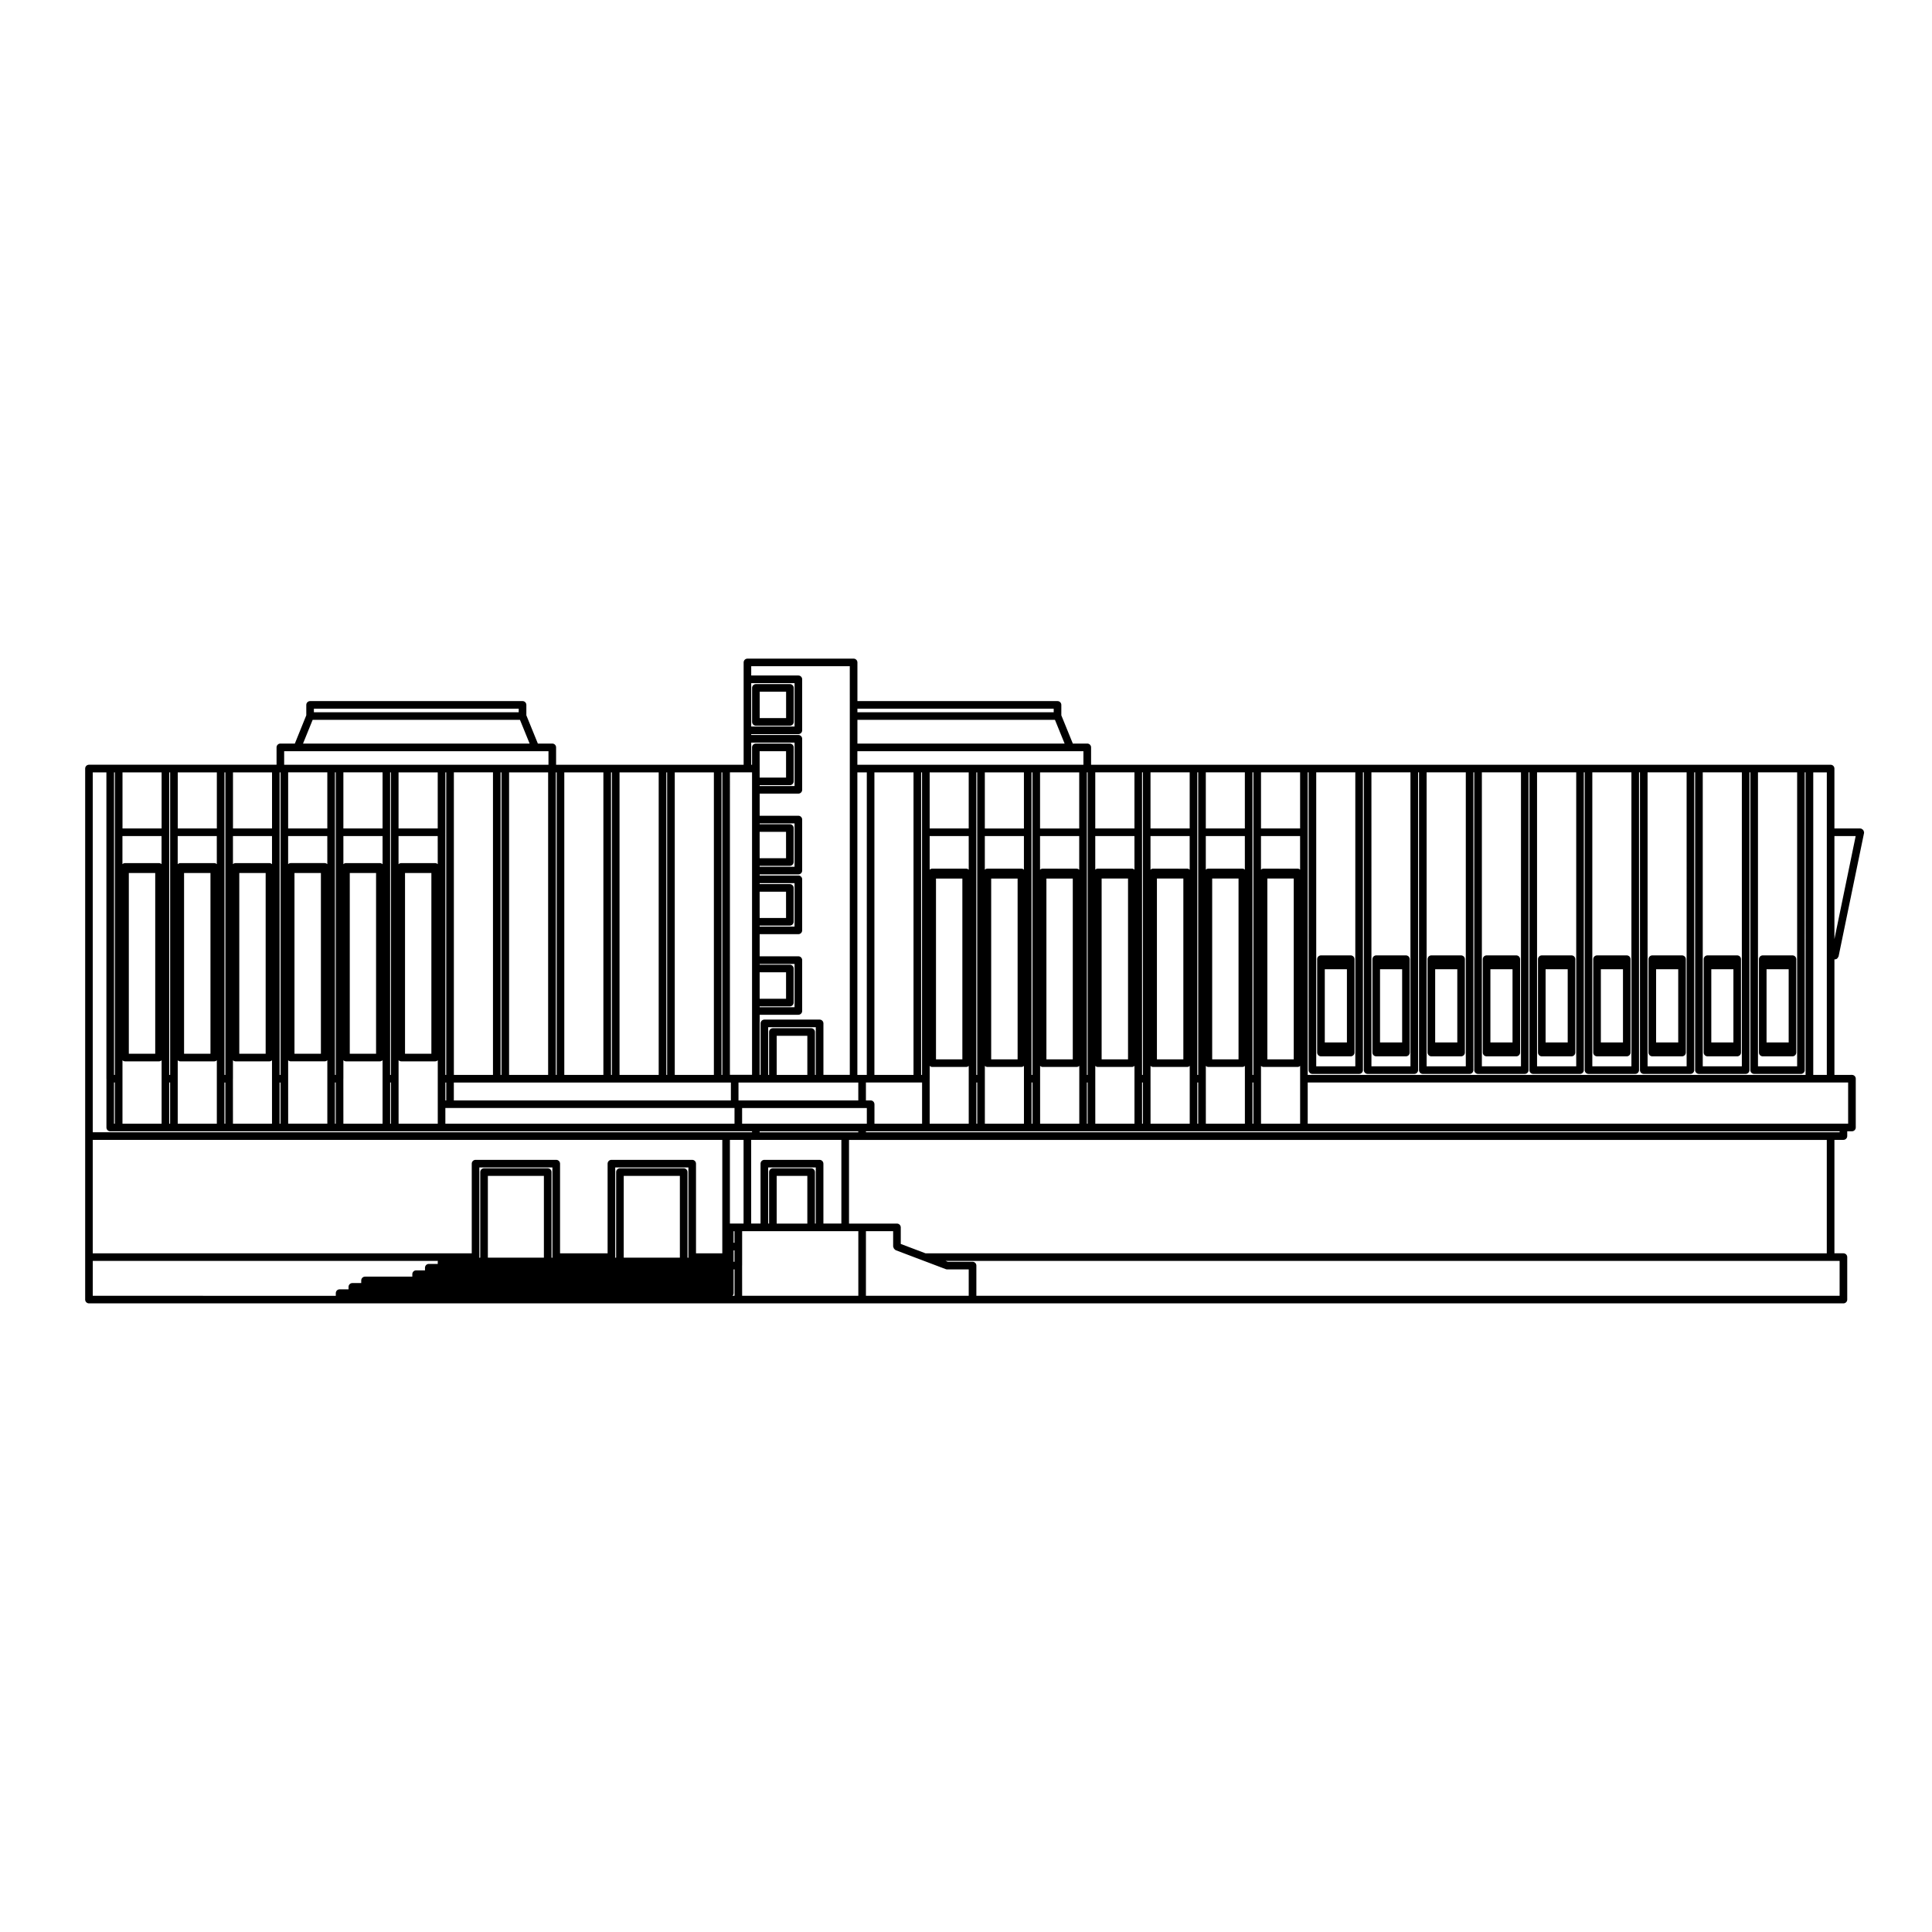 <?xml version="1.0" encoding="UTF-8"?>
<!-- Uploaded to: ICON Repo, www.svgrepo.com, Generator: ICON Repo Mixer Tools -->
<svg fill="#000000" width="800px" height="800px" version="1.1" viewBox="144 144 512 512" xmlns="http://www.w3.org/2000/svg">
 <g>
  <path d="m344.32 336.32h9.02c0.555 0 1.008-0.453 1.008-1.008v-9.012c0-0.555-0.453-1.008-1.008-1.008h-9.02c-0.555 0-1.008 0.453-1.008 1.008v9.012c0 0.555 0.449 1.008 1.008 1.008zm1.008-2.019v-6.996h6.996v6.996z"/>
  <path d="m596.5 423.94h7.879c0.551 0 1.004-0.453 1.004-1.008v-24.738c0-0.555-0.453-1.008-1.004-1.008h-7.879c-0.555 0-1.008 0.453-1.008 1.008v24.738c0 0.559 0.453 1.008 1.008 1.008zm6.871-23.078v19.398h-5.859v-19.398z"/>
  <path d="m611.15 423.94h7.875c0.555 0 1.008-0.453 1.008-1.008v-24.738c0-0.555-0.453-1.008-1.008-1.008h-7.875c-0.559 0-1.012 0.453-1.012 1.008v24.738c-0.004 0.559 0.449 1.008 1.012 1.008zm6.867-23.078v19.398h-5.863v-19.398z"/>
  <path d="m537.96 423.94h7.879c0.551 0 1.004-0.453 1.004-1.008v-24.738c0-0.555-0.453-1.008-1.004-1.008h-7.879c-0.559 0-1.012 0.453-1.012 1.008v24.738c0 0.559 0.453 1.008 1.012 1.008zm6.875-23.078v19.398h-5.863v-19.398z"/>
  <path d="m552.59 423.94h7.879c0.551 0 1.004-0.453 1.004-1.008v-24.738c0-0.555-0.453-1.008-1.004-1.008h-7.879c-0.555 0-1.008 0.453-1.008 1.008v24.738c-0.008 0.559 0.445 1.008 1.008 1.008zm6.867-23.078v19.398h-5.859v-19.398z"/>
  <path d="m581.88 423.94h7.875c0.555 0 1.008-0.453 1.008-1.008v-24.738c0-0.555-0.453-1.008-1.008-1.008h-7.875c-0.559 0-1.012 0.453-1.012 1.008v24.738c0 0.559 0.453 1.008 1.012 1.008zm6.867-23.078v19.398h-5.863v-19.398z"/>
  <path d="m523.32 423.94h7.879c0.559 0 1.012-0.453 1.012-1.008v-24.738c0-0.555-0.453-1.008-1.012-1.008h-7.879c-0.551 0-1.004 0.453-1.004 1.008v24.738c0.004 0.559 0.457 1.008 1.004 1.008zm6.879-23.078v19.398h-5.863v-19.398z"/>
  <path d="m567.23 423.94h7.875c0.559 0 1.012-0.453 1.012-1.008v-24.738c0-0.555-0.453-1.008-1.012-1.008h-7.875c-0.555 0-1.008 0.453-1.008 1.008v24.738c0 0.559 0.453 1.008 1.008 1.008zm6.875-23.078v19.398h-5.863v-19.398z"/>
  <path d="m508.71 423.94h7.879c0.555 0 1.008-0.453 1.008-1.008v-24.738c0-0.555-0.453-1.008-1.008-1.008h-7.879c-0.551 0-1.004 0.453-1.004 1.008v24.738c-0.004 0.559 0.449 1.008 1.004 1.008zm6.871-23.078v19.398h-5.859v-19.398z"/>
  <path d="m494.07 423.94h7.875c0.559 0 1.012-0.453 1.012-1.008v-24.738c0-0.555-0.453-1.008-1.012-1.008h-7.875c-0.555 0-1.008 0.453-1.008 1.008v24.738c0 0.559 0.453 1.008 1.008 1.008zm6.875-23.078v19.398h-5.863v-19.398z"/>
  <path d="m637.9 364.29c-0.039-0.125-0.059-0.242-0.141-0.344-0.082-0.102-0.188-0.141-0.309-0.207-0.09-0.051-0.141-0.145-0.242-0.168-0.039-0.004-0.07 0.023-0.105 0.023-0.035-0.004-0.059-0.047-0.102-0.047l-6.863 0.004v-15.875c0-0.555-0.453-1.008-1.012-1.008h-195.98v-4.606c0-0.555-0.453-1.008-1.012-1.008l-3.824 0.004-3.047-7.488v-2.762c0-0.555-0.453-1.008-1.008-1.008h-53.031v-10.246c0-0.555-0.453-1.008-1.008-1.008h-28.137c-0.555 0-1.008 0.453-1.008 1.008v27.117h-49.703v-4.609c0-0.555-0.453-1.008-1.008-1.008h-3.824l-3.047-7.488v-2.762c0-0.555-0.453-1.008-1.008-1.008l-56.305 0.004c-0.555 0-1.008 0.453-1.008 1.008v2.754l-3.031 7.492h-3.84c-0.555 0-1.008 0.453-1.008 1.008v4.602h-49.711c-0.555 0-1.008 0.453-1.008 1.008v140.73c0 0.555 0.453 1.008 1.008 1.008h464.95c0.555 0 1.008-0.453 1.008-1.008v-11.254c0-0.555-0.453-1.008-1.008-1.008h-2.387v-30.062h2.387c0.555 0 1.008-0.453 1.008-1.008v-1.266h1.25c0.555 0 1.008-0.453 1.008-1.008v-12.93c0-0.555-0.453-1.008-1.008-1.008l-4.644 0.004v-30.621h0.125c0.258 0 0.484-0.105 0.66-0.277 0.07-0.059 0.086-0.137 0.125-0.211 0.07-0.105 0.168-0.188 0.195-0.316l6.742-32.668c0.012-0.035-0.02-0.066-0.02-0.105 0.012-0.035 0.047-0.059 0.047-0.102 0.004-0.109-0.082-0.18-0.113-0.27zm-4.125 66.582v10.914h-143.22v-10.914zm-4.652 13.191h-255.64v-0.258h258.04v0.258zm2.394 34.09v9.238l-228.77 0.004v-8.004c0-0.555-0.453-1.008-1.008-1.008h-6.57l-0.594-0.227h234.55zm-408.7-135.08h66.535v3.594h-70.047v-3.594zm58.648-10.32h-54.281v-0.938h54.281zm-54.609 2.016h54.941l2.559 6.289-60.051-0.004zm115.21 13.914h1.234v80.16h-5.867l0.004-80.16zm89.051-5.609v3.594h-59.906l0.004-3.594zm72.055 83.512h-10.359v-77.902h10.359zm-12.375 1.008c0 0.555 0.453 1.008 1.004 1.008h12.379c0.555 0 1.008-0.453 1.008-1.008v-78.91h0.242v78.91c0 0.555 0.453 1.008 1.012 1.008h12.359c0.555 0 1.008-0.453 1.008-1.008v-78.91h0.242v78.91c0 0.555 0.453 1.008 1.012 1.008h12.395c0.555 0 1.008-0.453 1.008-1.008l-0.004-78.91h0.227v78.91c0 0.555 0.453 1.008 1.004 1.008h12.383c0.555 0 1.008-0.453 1.008-1.008v-78.91h0.227v78.91c0 0.555 0.453 1.008 1.004 1.008h12.398c0.559 0 1.012-0.453 1.012-1.008v-78.91h0.238v78.91c0 0.555 0.453 1.008 1.012 1.008h12.379c0.551 0 1.004-0.453 1.004-1.008v-78.91h0.246v78.91c0 0.555 0.453 1.008 1.008 1.008h12.363c0.555 0 1.008-0.453 1.008-1.008v-78.91h0.242v78.91c0 0.555 0.453 1.008 1.008 1.008h12.379c0.555 0 1.008-0.453 1.008-1.008v-78.91h0.242v78.91c0 0.555 0.453 1.008 1.008 1.008h12.398c0.551 0 1.004-0.453 1.004-1.008l-0.004-78.91h0.227v80.176h-131.94v-80.176h0.246zm26.996-1.008h-10.348l-0.004-77.902h10.348zm14.66 0h-10.383v-77.902h10.383zm14.621 0h-10.363v-77.902h10.363zm14.641 0h-10.379v-77.902h10.379zm14.629 0h-10.363v-77.902h10.363zm14.633 0h-10.348l-0.004-77.902h10.348zm14.633 0h-10.363v-77.902h10.363zm14.652 0h-10.379v-77.902h10.379zm-270.43 29.039h8.121v12.637h-8.121zm10.137-1.012c0-0.555-0.453-1.008-1.008-1.008h-10.137c-0.555 0-1.008 0.453-1.008 1.008v13.645h-0.242v-14.867h12.617v14.867h-0.223zm2.238-2.231c0-0.555-0.453-1.008-1.008-1.008h-14.637c-0.555 0-1.008 0.453-1.008 1.008v15.875h-2.484v-22.176h23.902v22.176h-4.762v-15.875zm-26.789-6.305v30.062h-6.969v-23.758c0-0.555-0.453-1.008-1.008-1.008h-21.41c-0.555 0-1.008 0.453-1.008 1.008v23.758h-12.605v-23.758c0-0.555-0.453-1.008-1.008-1.008h-21.383c-0.555 0-1.008 0.453-1.008 1.008v23.758h-100.44v-30.062zm3.231 27.27h-0.242v-3.066h0.242zm-67.617 3.801v-23.758h19.363v23.758c0 0.055 0.051 0.09 0.059 0.141h-0.297v-22.676c0-0.555-0.453-1.008-1.008-1.008h-16.867c-0.555 0-1.008 0.453-1.008 1.008v22.676h-0.297c0.004-0.047 0.055-0.086 0.055-0.141zm36.008 0v-23.758h19.398v23.758c0 0.055 0.051 0.09 0.059 0.141h-0.301v-22.676c0-0.555-0.453-1.008-1.008-1.008h-16.898c-0.555 0-1.008 0.453-1.008 1.008v22.676h-0.301c0.008-0.047 0.059-0.086 0.059-0.141zm-18.902-21.523v21.668h-14.848v-21.668zm36.035 0v21.668h-14.879l0.004-21.668zm14.234 22.68v-2.938h0.242v3.023h-0.242zm1.25-10.047h-2.223v-22.176h3.621v22.176zm28.32-24.191h-22.668v-0.258h26.145v0.258zm4.488-2.277h-31.797v-4.152h33.051v4.152zm-198.25-10.914h0.227v10.914h-0.227zm3.926-7.621v-47.902h6.996v47.902zm8.68-50.242c-0.18-0.168-0.414-0.281-0.676-0.281h-9.02c-0.262 0-0.492 0.109-0.676 0.281v-7.445h10.363l0.004 7.445zm-10.363 56.855v-4.883c0.18 0.168 0.414 0.281 0.676 0.281h9.02c0.262 0 0.492-0.109 0.676-0.281v16.805h-10.371zm12.383 1.008h0.242v10.914h-0.242zm3.941-7.621v-47.902h6.996v47.902zm8.676-50.242c-0.18-0.168-0.406-0.281-0.672-0.281h-9.02c-0.262 0-0.492 0.109-0.672 0.281v-7.445h10.359zm-10.359 56.855v-4.883c0.18 0.168 0.414 0.281 0.672 0.281h9.02c0.262 0 0.492-0.109 0.672-0.281v16.805h-10.363zm12.379 1.008h0.242v10.914h-0.242zm3.938-7.621v-47.902h6.988v47.902zm8.668-50.242c-0.18-0.168-0.414-0.281-0.672-0.281h-9.004c-0.262 0-0.492 0.109-0.672 0.281v-7.445h10.348l0.004 7.445zm-10.348 56.855v-4.883c0.18 0.168 0.414 0.281 0.672 0.281h9.004c0.262 0 0.492-0.109 0.672-0.281v16.805h-10.348l-0.008-11.922zm12.363 1.008h0.242v10.914h-0.242zm74.43 0h45.164v4.742h-73.422v-4.742zm59.785-87.801v6.988h-6.996v-2.387l-0.004-4.602zm2.246 30.633h-9.246v-0.258h8.004c0.555 0 1.008-0.453 1.008-1.008l0.004-9.012c0-0.555-0.453-1.008-1.008-1.008h-8.004v-0.215h9.246zm0 15.84h-9.246v-0.258h8.004c0.555 0 1.008-0.453 1.008-1.008l0.004-8.98c0-0.555-0.453-1.008-1.008-1.008h-8.004v-0.258h9.246zm0 21.367h-9.246v-0.215h8.004c0.555 0 1.008-0.453 1.008-1.008l0.004-9.031c0-0.555-0.453-1.008-1.008-1.008h-8.004v-0.207h9.246zm-2.246-2.238h-6.996v-7.008h6.996zm0-21.402h-6.996l-0.004-6.965h6.996zm0-15.84h-6.996l-0.004-6.996h6.996zm-8.008 59.441h27.152v4.742h-31.75v-4.742zm15.887-14.652v12.637h-0.223v-11.371c0-0.555-0.453-1.008-1.008-1.008h-10.137c-0.555 0-1.008 0.453-1.008 1.008v11.371h-0.242v-12.637zm-10.359 2.273h8.121v10.363h-8.121zm71.477 6.242v-47.914h6.988v47.914zm8.695-50.25c-0.18-0.176-0.43-0.293-0.707-0.293h-9.004c-0.262 0-0.492 0.109-0.672 0.281v-8.914h10.379zm0-10.938h-10.379v-14.867h10.379zm-12.391 1.008v64.301h-0.246v-80.176h0.246zm-10.941 60.18v-47.914h7.004v47.914zm8.676-50.262c-0.176-0.168-0.406-0.281-0.672-0.281h-9.012c-0.266 0-0.5 0.109-0.676 0.281v-8.914h10.359zm0-10.926h-10.359v-14.867h10.359zm-12.375 1.008v64.301h-0.242l0.004-64.301v-15.875h0.242zm-10.926 60.18v-47.914h6.988v47.914zm8.672-50.262c-0.18-0.168-0.414-0.281-0.672-0.281h-9.004c-0.262 0-0.492 0.109-0.672 0.281v-8.914h10.348l0.004 8.914zm0-10.926h-10.348v-14.867h10.348zm-12.371 1.008v64.301h-0.242v-80.176h0.242zm-2.258 64.301h-10.363v-80.176h10.363zm-12.375 0h-2.504v-80.176h2.5l-0.004 80.176zm-122.38-5.606v-47.902h6.984v47.902zm8.668-50.242c-0.18-0.168-0.414-0.281-0.676-0.281h-9.004c-0.277 0-0.523 0.109-0.707 0.297v-7.457h10.383zm2.019 62.609v-4.742h0.238v4.742zm27.238-6.762h-10.348v-80.176h10.348zm-12.363 0h-0.242v-80.176h0.242zm-2.254 0h-10.363v-75.527c0-0.012 0.012-0.02 0.012-0.031s-0.012-0.02-0.012-0.031v-4.59h10.363zm-12.387-75.547v75.547h-0.238l0.004-64.301v-15.875h0.238zm-2.254 10.238h-10.383v-14.867h10.383zm-12.402 1.008v64.301h-0.211v-80.176h0.211zm-10.906 58.695v-47.902h6.969v47.902zm8.688-50.227c-0.18-0.18-0.43-0.297-0.707-0.297h-8.984c-0.273 0-0.516 0.109-0.691 0.289v-7.453h10.383l0.004 7.461zm0-9.477h-10.383v-14.867h10.383zm-12.398 1.008v64.301h-0.223v-80.176h0.223zm-10.945 58.695v-47.902h7.004v47.902zm8.703-50.238c-0.18-0.172-0.418-0.289-0.691-0.289h-9.02c-0.262 0-0.492 0.109-0.672 0.281v-7.445h10.379zm0-9.465h-10.379v-14.867h10.379zm-10.379 66.316v-4.883c0.18 0.168 0.414 0.281 0.672 0.281h9.02c0.266 0 0.508-0.109 0.691-0.289v16.809h-10.379zm12.395 1.008h0.223v10.914h-0.223zm2.242-1.008v-4.887c0.18 0.172 0.418 0.289 0.691 0.289h8.984c0.277 0 0.523-0.109 0.707-0.297v16.82h-10.383l-0.008-11.926zm12.398 1.008h0.211v10.914h-0.211zm2.227-1.008v-4.898c0.18 0.18 0.43 0.297 0.707 0.297h9.004c0.262 0 0.492-0.109 0.676-0.281v16.805h-10.383zm12.398 7.769h76.629v4.152h-76.629zm113.71-1.008c0-0.555-0.453-1.008-1.008-1.008h-1.25v-4.742h14.883v10.914h-12.621l0.004-5.164zm14.641-6.762v-3.394c0.18 0.168 0.414 0.281 0.672 0.281h9.004c0.262 0 0.492-0.109 0.672-0.281v15.316h-10.348l-0.004-11.922zm12.367 1.008h0.242v10.914h-0.242zm2.254-1.008v-3.394c0.18 0.168 0.414 0.281 0.676 0.281h9.012c0.262 0 0.492-0.109 0.672-0.281v15.316h-10.359zm12.379 1.008h0.246v10.914h-0.246zm2.262-1.008v-3.394c0.176 0.168 0.406 0.281 0.672 0.281h9.004c0.277 0 0.523-0.109 0.707-0.293v15.328h-10.379zm12.395 1.008h0.211v10.914h-0.211zm3.91-6.137v-47.914h6.996v47.914zm8.699-50.254c-0.18-0.172-0.422-0.289-0.695-0.289h-9.02c-0.262 0-0.492 0.109-0.672 0.281v-8.914h10.383zm-10.383 55.383v-3.394c0.176 0.168 0.406 0.281 0.672 0.281h9.02c0.273 0 0.516-0.109 0.695-0.289v15.324h-10.383zm12.398 1.008h0.223v10.914h-0.223zm3.938-6.137v-47.914h7.004v47.914zm8.684-50.262c-0.18-0.168-0.406-0.281-0.676-0.281h-9.02c-0.273 0-0.508 0.109-0.691 0.289v-8.918h10.383zm-10.379 55.391v-3.402c0.18 0.172 0.418 0.289 0.691 0.289h9.02c0.266 0 0.492-0.109 0.676-0.281v15.316h-10.383zm12.395 1.008h0.242v10.914h-0.242zm3.945-6.137v-47.914h6.984v47.914zm8.66-50.262c-0.18-0.168-0.406-0.281-0.676-0.281h-9.004c-0.262 0-0.492 0.109-0.672 0.281v-8.914h10.348zm-10.344 55.391v-3.394c0.176 0.168 0.406 0.281 0.672 0.281h9.004c0.266 0 0.492-0.109 0.676-0.281v15.316h-10.348zm12.363 1.008h0.242v10.914h-0.242zm3.941-6.137v-47.914h6.996v47.914zm8.68-50.262c-0.176-0.168-0.406-0.281-0.672-0.281h-9.02c-0.262 0-0.5 0.109-0.676 0.281v-8.914h10.363zm-10.363 55.391v-3.394c0.176 0.168 0.414 0.281 0.676 0.281h9.02c0.262 0 0.492-0.109 0.672-0.281v15.316h-10.363zm10.363-66.316h-10.363v-14.867h10.363zm-12.379 1.008v64.301h-0.242v-80.176h0.242zm-2.262-1.008h-10.348v-14.867h10.348zm-12.363 1.008v64.301h-0.242v-80.176h0.242zm-2.258-1.008h-10.383v-14.867h10.383zm-12.398 1.008v64.301h-0.223v-80.176h0.223zm-2.238-1.008h-10.383v-14.867h10.383zm-12.398-14.867v80.176h-0.211v-80.176zm-61.02-7.629v-6.289l52.352 0.004 2.559 6.289zm52.02-8.301h-52.02v-0.938h52.02zm-54.039-1.945v98.047h-6.988v-13.645c0-0.555-0.453-1.008-1.008-1.008h-14.637c-0.555 0-1.008 0.453-1.008 1.008v13.645h-0.242v-15.93h10.254c0.555 0 1.008-0.453 1.008-1.008v-13.48c0-0.555-0.453-1.008-1.008-1.008h-10.254v-5.863h10.254c0.555 0 1.008-0.453 1.008-1.008v-13.531c0-0.555-0.453-1.008-1.008-1.008h-10.254v-0.297h10.254c0.555 0 1.008-0.453 1.008-1.008v-13.523c0-0.555-0.453-1.008-1.008-1.008h-10.254v-5.863h10.254c0.555 0 1.008-0.453 1.008-1.008v-13.523c0-0.555-0.453-1.008-1.008-1.008h-12.496v-0.227h12.496c0.555 0 1.008-0.453 1.008-1.008v-13.523c0-0.555-0.453-1.008-1.008-1.008h-12.496v-2.457h26.121zm-14.637-5.769v11.504h-11.488v-11.504zm-11.488 15.766h11.488v11.504h-9.246v-0.227h8.004c0.555 0 1.008-0.453 1.008-1.008l0.004-9.008c0-0.555-0.453-1.008-1.008-1.008h-9.02c-0.555 0-1.008 0.453-1.008 1.008v4.602h-0.223zm-7.652 88.055h-0.223v-80.176h0.223zm-2.242 0h-10.367v-80.176h10.367zm-12.383 0h-0.223v-80.176h0.223zm-2.242 0h-10.379v-80.176h10.379zm-12.395 0h-0.242v-80.176h0.242zm-2.262 0h-10.359v-80.176h10.359zm-12.371 0h-0.242v-80.176h0.242zm-73.184-80.176v80.176h-0.242v-80.176zm-2.258 14.867h-10.348v-14.867h10.348zm-12.363 1.008v64.301h-0.242v-80.176h0.242zm-2.262-1.008h-10.359v-14.867h10.359zm-12.375 1.008v64.301h-0.242v-80.176h0.242zm-2.262-1.008h-10.363v-14.867h10.363zm-12.379 1.008v64.301h-0.227v-80.176h0.227zm-2.242 65.309v12.93c0 0.555 0.453 1.008 1.008 1.008h2.242l12.383-0.004h155.46v0.258h-174.72v-95.375h3.617v81.184zm-3.621 48.289h91.48c-0.012 0.055-0.059 0.09-0.059 0.141v0.656h-2.371c-0.555 0-1.008 0.453-1.008 1.008v0.695h-2.352c-0.555 0-1.008 0.453-1.008 1.008v0.656h-12.531c-0.555 0-1.008 0.453-1.008 1.008v0.695h-2.352c-0.555 0-1.008 0.453-1.008 1.008v0.656h-2.371c-0.555 0-1.008 0.453-1.008 1.008v0.707l-64.406-0.004zm169.83 8.539v-6.297h0.242v6.996h-0.535c0.176-0.18 0.293-0.426 0.293-0.699zm2.258-7.305v-9.121h30.793v17.121h-30.793l-0.008-8zm32.809-9.113h7.211v4.082c0 0.082 0.066 0.125 0.086 0.203 0.023 0.125 0.066 0.227 0.141 0.336 0.074 0.105 0.156 0.18 0.266 0.258 0.066 0.039 0.086 0.117 0.16 0.145l7.375 2.797c0.004 0.004 0.016 0 0.023 0.004l5.883 2.231c0.117 0.051 0.238 0.07 0.359 0.07h5.734v6.996h-27.242zm15.789 5.863-6.559-2.484v-4.387c0-0.555-0.453-1.008-1.008-1.008h-12.707v-22.176h259.12v30.062h-238.85zm235.26-47.281v-80.176h3.594v80.172h-3.594zm5.609-35.992v-27.301h5.633z"/>
 </g>
</svg>